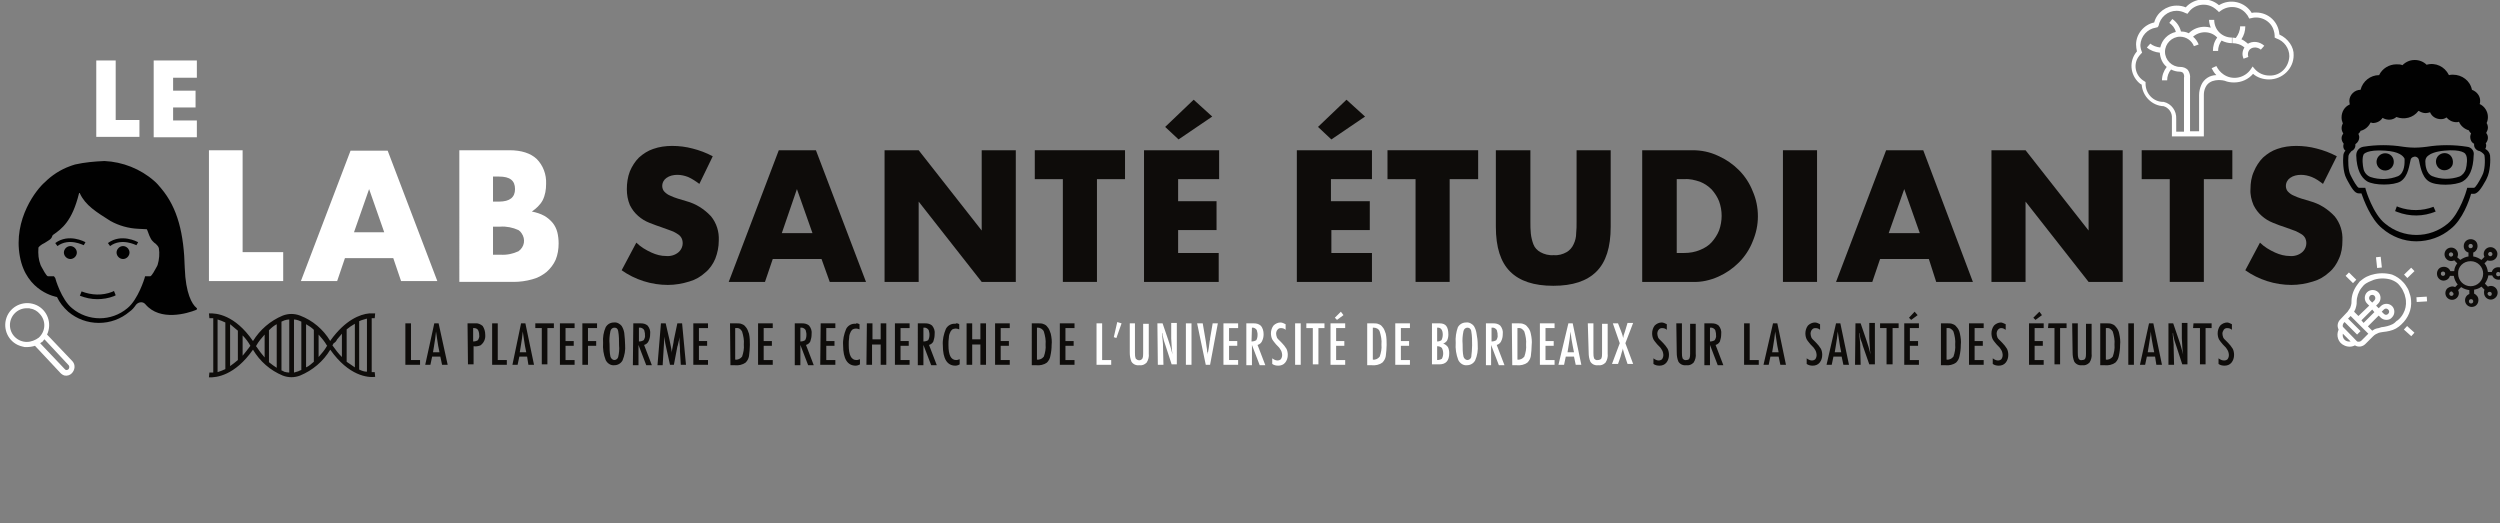 <?xml version="1.0" encoding="utf-8"?>
<!-- Generator: Adobe Illustrator 24.0.2, SVG Export Plug-In . SVG Version: 6.00 Build 0)  -->
<svg version="1.1" id="Calque_1" xmlns="http://www.w3.org/2000/svg" xmlns:xlink="http://www.w3.org/1999/xlink" x="0px" y="0px"
	 viewBox="0 0 579.1 121.2" style="enable-background:new 0 0 579.1 121.2;" xml:space="preserve">
<rect x="0" y="0" width="579.1" height="121.2" fill="#808080" stroke="none"/>
<style type="text/css">
	.st0{fill:#0E0C0A;}
	.st1{fill:#FFFFFF;}
	.st2{fill:#010101;}
</style>
<title>LAB-LOGO-HOR-BL</title>
<g id="Calque_2_1_">
	<g id="Calque_1-2">
		<path class="st0" d="M578.7,61.9c-0.7,0-1.3,0.4-1.5,1.1h-0.9c-0.1-0.7-0.3-1.4-0.8-2l0.7-0.7c0.2,0.1,0.4,0.1,0.7,0.1
			c0.9,0,1.6-0.7,1.6-1.6c0-0.4-0.2-0.8-0.5-1.1l0,0c-0.6-0.6-1.6-0.6-2.2,0c0,0,0,0,0,0c-0.5,0.5-0.6,1.2-0.3,1.8l-0.7,0.7
			c-0.6-0.4-1.2-0.7-1.9-0.8v-0.9c0.8-0.3,1.2-1.2,0.9-2.1c-0.2-0.6-0.8-1-1.5-1c-0.9,0-1.6,0.7-1.6,1.6c0,0.7,0.4,1.3,1.1,1.5v0.9
			c-0.7,0.1-1.3,0.4-1.9,0.8l-0.7-0.6c0.3-0.6,0.2-1.3-0.3-1.8c-0.6-0.6-1.6-0.6-2.2,0c0,0,0,0,0,0l0,0c-0.6,0.6-0.6,1.6,0,2.2
			c0.5,0.5,1.2,0.6,1.8,0.3l0.7,0.7c-0.4,0.5-0.7,1.2-0.7,1.8h-0.9c-0.3-0.8-1.2-1.2-2.1-0.9c-0.6,0.2-1,0.8-1,1.5
			c0,0.9,0.7,1.6,1.5,1.6c0.7,0,1.3-0.4,1.5-1.1h0.9c0.1,0.7,0.4,1.4,0.9,2l-0.6,0.6c-0.6-0.3-1.3-0.1-1.8,0.3
			c-0.6,0.6-0.6,1.6,0,2.2c0.6,0.6,1.6,0.6,2.2,0c0.5-0.5,0.6-1.2,0.3-1.8l0.7-0.7c0.6,0.4,1.2,0.6,1.9,0.7v0.9
			c-0.8,0.3-1.2,1.2-0.9,2c0.3,0.8,1.2,1.2,2,0.9c0.6-0.2,1-0.8,1-1.5c0-0.7-0.4-1.2-1-1.5v-0.9c0.6-0.1,1.2-0.3,1.7-0.7l0.7,0.7
			c-0.1,0.2-0.1,0.4-0.1,0.7c0,0.9,0.7,1.6,1.6,1.6c0.4,0,0.8-0.2,1.1-0.5l0,0c0.6-0.6,0.6-1.6,0-2.2c0,0,0,0,0,0
			c-0.5-0.5-1.2-0.6-1.8-0.3l-0.7-0.7c0.4-0.6,0.7-1.2,0.8-1.9h0.9c0.3,0.8,1.2,1.2,2,0.9c0.8-0.3,1.2-1.2,0.9-2
			C580,62.3,579.4,61.9,578.7,61.9L578.7,61.9z M576.5,58.5c0.2-0.2,0.5-0.2,0.7,0c0.2,0.2,0.2,0.5,0,0.7c-0.2,0.2-0.5,0.2-0.7,0
			c0,0,0,0,0,0C576.3,59,576.3,58.7,576.5,58.5L576.5,58.5z M572.3,56.5c0.3,0,0.5,0.2,0.5,0.5c0,0.3-0.2,0.5-0.5,0.5
			c-0.3,0-0.5-0.2-0.5-0.5c0,0,0,0,0,0C571.8,56.7,572,56.5,572.3,56.5L572.3,56.5z M572.3,60.5c1.6,0,2.9,1.3,2.9,2.9
			c0,1.6-1.3,2.9-2.9,2.9c-1.6,0-2.9-1.3-2.9-2.9v0C569.3,61.8,570.6,60.5,572.3,60.5C572.3,60.5,572.3,60.5,572.3,60.5L572.3,60.5z
			 M567.4,59.3c-0.2-0.2-0.2-0.5,0-0.7c0.2-0.2,0.5-0.2,0.7,0c0,0,0,0,0,0c0.2,0.2,0.2,0.5,0,0.7C567.9,59.5,567.6,59.5,567.4,59.3z
			 M565.9,63.9c-0.3,0-0.5-0.2-0.5-0.5s0.2-0.5,0.5-0.5s0.5,0.2,0.5,0.5S566.2,63.9,565.9,63.9z M568.2,68.4c-0.2,0.2-0.5,0.2-0.7,0
			l0,0c-0.2-0.2-0.2-0.5,0-0.7c0,0,0,0,0,0c0.1-0.1,0.2-0.2,0.3-0.2c0.1,0,0.3,0.1,0.3,0.2C568.4,67.9,568.4,68.2,568.2,68.4
			L568.2,68.4z M572.4,70.3c-0.3,0-0.5-0.2-0.5-0.5s0.2-0.5,0.5-0.5s0.5,0.2,0.5,0.5S572.7,70.3,572.4,70.3z M576.7,67.6
			c0.3,0,0.5,0.2,0.5,0.5c0,0.1-0.1,0.3-0.1,0.3l0,0c-0.2,0.2-0.5,0.2-0.7,0c-0.1-0.1-0.1-0.2-0.2-0.3
			C576.2,67.8,576.4,67.6,576.7,67.6L576.7,67.6z M578.7,64c-0.3,0-0.5-0.2-0.5-0.5c0-0.3,0.2-0.5,0.5-0.5c0.3,0,0.5,0.2,0.5,0.5
			c0,0,0,0,0,0C579.2,63.8,579,64,578.7,64L578.7,64z"/>
		<path class="st0" d="M58.6,81c1.6,2.7,4,4.8,6.9,6c1.3,0.5,2.7,0.5,4,0c2.9-1.2,5.4-3.3,7-6c4.3,6.1,8.7,6.5,10.4,6.3l-0.1-1.1
			h-0.7V73.7h0.1c0.1,0,0.1,0,0.2,0h0.4l0.1-1.1h-1h-0.4l0,0c-2.1,0.2-5.5,1.5-8.9,6.2l-0.1,0.2c-1.6-2.7-4.1-4.8-7-5.9
			c-1.3-0.5-2.7-0.5-4,0c-2.9,1.2-5.3,3.3-6.9,5.9c-4.2-6.1-8.5-6.5-10.2-6.4l0.1,1.1c0.3,0,0.6,0,0.9,0v12.6c-0.3,0-0.6,0-0.9,0
			l-0.1,1.1C50.1,87.5,54.4,87,58.6,81z M56.2,82.4v-4.7c0.7,0.7,1.3,1.5,1.8,2.4C57.4,80.9,56.8,81.7,56.2,82.4z M65.2,85.8V74.5
			c0.2-0.1,0.5-0.2,0.7-0.3c0.4-0.1,0.7-0.2,1.1-0.2v12.3c-0.4,0-0.8-0.1-1.2-0.2C65.7,86,65.5,85.9,65.2,85.8z M68.1,86.3V74
			c0.3,0,0.7,0.1,1,0.2c0.2,0.1,0.5,0.2,0.7,0.3v11.2c-0.3,0.1-0.5,0.2-0.7,0.3C68.8,86.1,68.5,86.2,68.1,86.3L68.1,86.3z
			 M78.1,78.6L78.1,78.6c0.4-0.5,0.8-0.9,1.1-1.3v5.4c-0.8-0.8-1.5-1.7-2.2-2.7l0.3-0.5C77.7,79.3,77.9,79,78.1,78.6L78.1,78.6z
			 M80.3,83.8v-7.5c0.6-0.5,1.2-0.9,1.9-1.3v10.1C81.6,84.7,81,84.3,80.3,83.8L80.3,83.8z M83.2,85.6V74.4c0.6-0.3,1.2-0.4,1.8-0.6
			v12.3C84.4,86.1,83.8,85.9,83.2,85.6L83.2,85.6z M75.7,80.2c-0.5,0.9-1.2,1.7-1.9,2.5v-5.2c0.7,0.8,1.4,1.6,1.9,2.5l0.1,0.1
			L75.7,80.2z M72.7,76.4v7.4c-0.6,0.5-1.1,1-1.8,1.3V75.1C71.6,75.5,72.2,75.9,72.7,76.4L72.7,76.4z M64.1,75.1v10.1
			c-0.6-0.4-1.2-0.8-1.8-1.3v-7.4C62.9,75.9,63.5,75.4,64.1,75.1z M59.4,80c0.5-0.9,1.2-1.7,1.9-2.5v5.3c-0.7-0.8-1.3-1.6-1.9-2.5
			l-0.1-0.1L59.4,80z M55.1,76.6v6.8c-0.6,0.5-1.2,1-1.8,1.4v-9.7C53.9,75.6,54.5,76.1,55.1,76.6L55.1,76.6z M50.4,74
			c0.6,0.2,1.2,0.4,1.8,0.7v10.8c-0.6,0.3-1.2,0.5-1.8,0.7V74z"/>
		<path class="st1" d="M16.8,83.7l-5.9-6.2c1.2-2.6,0.1-5.6-2.4-6.8c-2.6-1.2-5.6-0.1-6.8,2.4c-1.2,2.6-0.1,5.6,2.4,6.8
			c0.4,0.2,0.8,0.3,1.2,0.4c0.3,0.1,0.5,0.1,0.8,0.1c0.7,0,1.4-0.1,2-0.3l5.9,6.3c0.3,0.3,0.6,0.5,1,0.6c0.6,0.1,1.2-0.1,1.6-0.5
			C17.4,85.7,17.5,84.5,16.8,83.7C16.8,83.7,16.8,83.7,16.8,83.7z M6.2,79.2c-2.1,0-3.9-1.7-3.9-3.9c0-2.1,1.7-3.9,3.9-3.9
			c0.1,0,0.2,0,0.3,0c0.2,0,0.4,0,0.6,0.1c0.8,0.1,1.6,0.6,2.1,1.2c1.5,1.6,1.4,4-0.2,5.5C8.2,78.8,7.2,79.2,6.2,79.2z M15.9,85.5
			c-0.3,0.3-0.7,0.3-0.9,0c0,0,0,0,0,0l-5.7-6c0.2-0.1,0.4-0.3,0.6-0.4c0.1-0.2,0.3-0.4,0.4-0.5l5.6,6
			C16.1,84.8,16.1,85.2,15.9,85.5C15.9,85.5,15.9,85.5,15.9,85.5L15.9,85.5z"/>
		<path class="st1" d="M56.2,34.8v23.6h9.4v6.7H48.4V34.8H56.2z"/>
		<path class="st1" d="M91.1,59.8H79.9l-1.8,5.3h-8.4l11.5-30.2h8.6l11.5,30.2h-8.4L91.1,59.8z M89,53.8l-3.5-10L82,53.8L89,53.8z"
			/>
		<path class="st1" d="M106.3,34.8H118c2.8,0,4.9,0.7,6.3,2c1.5,1.5,2.3,3.6,2.2,5.8c0,1.3-0.2,2.6-0.8,3.8
			c-0.6,1.1-1.5,1.9-2.5,2.6c1,0.2,2,0.5,2.9,1c0.7,0.4,1.4,1,1.9,1.6c0.5,0.6,0.9,1.4,1.1,2.2c0.2,0.8,0.3,1.7,0.3,2.6
			c0,1.3-0.2,2.6-0.7,3.8c-0.5,1.1-1.2,2-2.1,2.8c-1,0.8-2.1,1.4-3.3,1.7c-1.4,0.4-2.9,0.6-4.3,0.6h-12.6V34.8z M114.2,46.7h1.4
			c2.5,0,3.7-1,3.7-2.9c0-2-1.2-2.9-3.7-2.9h-1.4V46.7z M114.2,59h1.7c1.5,0.1,2.9-0.2,4.2-0.8c1.4-1,1.7-2.8,0.7-4.2
			c-0.2-0.3-0.4-0.5-0.7-0.7c-1.3-0.6-2.8-0.9-4.2-0.8h-1.7V59z"/>
		<path class="st1" d="M26.8,14v13.8h5.5v3.9h-10V14H26.8z"/>
		<path class="st1" d="M45.6,18h-5.5v3h5.2v3.9h-5.2v3h5.5v3.9h-10V14h10V18z"/>
		<path class="st0" d="M162,42.6c-0.8-0.6-1.7-1.2-2.6-1.6c-0.8-0.3-1.6-0.5-2.5-0.5c-0.9,0-1.8,0.2-2.5,0.7c-0.6,0.4-1,1.1-1,1.9
			c0,0.5,0.2,1,0.5,1.3c0.4,0.4,0.8,0.7,1.3,0.9c0.6,0.3,1.2,0.5,1.8,0.7c0.7,0.2,1.3,0.4,2,0.6c2.2,0.6,4.1,1.8,5.7,3.5
			c1.3,1.6,1.9,3.6,1.8,5.6c0,1.5-0.3,2.9-0.8,4.2c-0.5,1.2-1.3,2.4-2.3,3.2c-1.1,1-2.3,1.7-3.7,2.1c-1.6,0.5-3.3,0.8-5,0.8
			c-3.8,0-7.6-1.2-10.7-3.4l3.4-6.4c1,1,2.2,1.7,3.5,2.3c1.1,0.5,2.2,0.8,3.4,0.8c1,0.1,2.1-0.2,2.9-0.9c0.9-0.8,1.2-2.1,0.7-3.2
			c-0.2-0.4-0.5-0.7-0.8-0.9c-0.5-0.3-0.9-0.6-1.5-0.8c-0.6-0.2-1.3-0.5-2.2-0.8s-2-0.7-3-1.1c-1-0.4-1.8-0.9-2.6-1.6
			c-0.8-0.7-1.4-1.5-1.9-2.5c-0.5-1.2-0.7-2.4-0.7-3.7c0-1.4,0.2-2.8,0.7-4.1c0.5-1.2,1.2-2.3,2.1-3.2c1-0.9,2.1-1.6,3.3-2
			c1.4-0.5,2.9-0.7,4.4-0.7c1.6,0,3.2,0.2,4.7,0.6c1.6,0.4,3.2,1,4.7,1.8L162,42.6z"/>
		<path class="st0" d="M190.3,60H179l-1.8,5.3h-8.4l11.6-30.5h8.6l11.6,30.5h-8.4L190.3,60z M188.2,54l-3.6-10.2L181.1,54H188.2z"/>
		<path class="st0" d="M204.9,65.3V34.8h7.9l14.6,18.6V34.8h7.9v30.5h-7.9l-14.6-18.6v18.6H204.9z"/>
		<path class="st0" d="M254.1,41.5v23.8h-7.9V41.5h-6.5v-6.7h20.9v6.7H254.1z"/>
		<path class="st0" d="M282.3,41.5h-9.4v5.1h8.9v6.7h-8.9v5.3h9.4v6.7H265V34.8h17.4V41.5z M280.8,27l-7.8,5.3l-3.1-2.9l6.6-6.3
			L280.8,27z"/>
		<path class="st0" d="M317.7,41.5h-9.4v5.1h9v6.7h-8.9v5.3h9.4v6.7h-17.4V34.8h17.4V41.5z M316.2,27l-7.8,5.3l-3.1-2.9l6.6-6.3
			L316.2,27z"/>
		<path class="st0" d="M335.8,41.5v23.8h-7.9V41.5h-6.5v-6.7h21v6.7H335.8z"/>
		<path class="st0" d="M354.5,34.8v16.6c0,0.9,0,1.8,0.1,2.7c0.1,0.9,0.3,1.7,0.6,2.5c0.3,0.8,0.9,1.4,1.6,1.8
			c0.9,0.5,2,0.8,3.1,0.7c1.1,0.1,2.1-0.2,3-0.7c0.7-0.4,1.3-1.1,1.6-1.8c0.4-0.8,0.6-1.7,0.6-2.5c0.1-0.9,0.1-1.8,0.1-2.7V34.8h7.9
			v17.7c0,4.8-1.1,8.2-3.3,10.4c-2.2,2.2-5.5,3.3-10,3.3c-4.5,0-7.8-1.1-10-3.3c-2.2-2.2-3.3-5.6-3.3-10.4V34.8H354.5z"/>
		<path class="st0" d="M380.4,34.8h11.7c2,0,4,0.4,5.9,1.3c1.8,0.8,3.4,1.9,4.8,3.3c1.4,1.4,2.5,3.1,3.2,4.9
			c0.8,1.8,1.2,3.8,1.2,5.8c0,2-0.4,3.9-1.2,5.8c-0.7,1.8-1.8,3.5-3.2,4.9c-1.4,1.4-3,2.5-4.8,3.3c-1.8,0.8-3.9,1.3-5.9,1.2h-11.7
			V34.8z M388.3,58.6h1.8c1.3,0,2.5-0.2,3.7-0.7c1-0.4,2-1,2.7-1.8c0.7-0.8,1.3-1.7,1.7-2.7c0.4-1.1,0.6-2.3,0.6-3.4
			c0-1.2-0.2-2.3-0.6-3.4c-0.4-1-1-1.9-1.7-2.7c-0.8-0.8-1.7-1.4-2.7-1.8c-1.2-0.4-2.4-0.7-3.6-0.6h-1.8V58.6z"/>
		<path class="st0" d="M420.9,34.8v30.5H413V34.8H420.9z"/>
		<path class="st0" d="M446.8,60h-11.3l-1.8,5.3h-8.4l11.6-30.5h8.6L457,65.3h-8.5L446.8,60z M444.7,54l-3.6-10.2L437.5,54H444.7z"
			/>
		<path class="st0" d="M461.3,65.3V34.8h7.9l14.6,18.6V34.8h7.9v30.5h-7.9l-14.6-18.6v18.6H461.3z"/>
		<path class="st0" d="M510.5,41.5v23.8h-7.9V41.5h-6.5v-6.7h21v6.7H510.5z"/>
		<path class="st0" d="M538.1,42.6c-0.8-0.6-1.6-1.2-2.6-1.6c-0.8-0.3-1.6-0.5-2.5-0.5c-0.9,0-1.8,0.2-2.5,0.7c-0.6,0.4-1,1.1-1,1.9
			c0,0.5,0.2,1,0.5,1.3c0.4,0.4,0.8,0.7,1.3,0.9c0.6,0.3,1.2,0.5,1.8,0.7c0.7,0.2,1.3,0.4,2,0.6c2.2,0.6,4.1,1.8,5.7,3.5
			c1.3,1.6,1.9,3.6,1.8,5.6c0,1.5-0.2,2.9-0.8,4.2c-0.5,1.2-1.3,2.4-2.3,3.2c-1.1,1-2.3,1.7-3.7,2.1c-1.6,0.5-3.3,0.8-5,0.8
			c-3.8,0-7.6-1.2-10.7-3.4l3.4-6.4c1,1,2.2,1.7,3.5,2.3c1.1,0.5,2.3,0.8,3.4,0.8c1,0.1,2.1-0.2,2.9-0.9c0.9-0.8,1.2-2.1,0.7-3.2
			c-0.2-0.4-0.5-0.7-0.8-0.9c-0.5-0.3-1-0.6-1.5-0.8c-0.6-0.2-1.3-0.5-2.2-0.8c-1-0.3-2-0.7-3-1.1c-1-0.4-1.8-0.9-2.6-1.6
			c-0.8-0.7-1.4-1.5-1.9-2.5c-0.5-1.2-0.8-2.5-0.7-3.7c0-1.4,0.2-2.8,0.8-4.1c0.5-1.2,1.2-2.3,2.1-3.2c1-0.9,2.1-1.6,3.3-2
			c1.4-0.5,2.9-0.7,4.4-0.7c1.6,0,3.2,0.2,4.7,0.6c1.6,0.4,3.2,1,4.7,1.8L538.1,42.6z"/>
		<path class="st0" d="M93.9,74.9h1.3v8.5h2.1v1.1h-3.4V74.9z"/>
		<path class="st0" d="M100.6,74.9h1l2.1,9.6h-1.3l-0.4-1.9h-1.9l-0.4,1.9h-1.2L100.6,74.9z M101.8,81.6l-0.3-1.5
			c-0.2-1-0.3-2.2-0.5-3.3c-0.1,0.6-0.1,1.2-0.2,1.7s-0.2,1.2-0.3,1.9l-0.2,1.2L101.8,81.6z"/>
		<path class="st0" d="M108.3,74.9h1.7c0.7-0.1,1.3,0.2,1.8,0.6c0.4,0.6,0.6,1.3,0.6,2c0.1,1-0.3,1.9-1.1,2.5
			c-0.5,0.2-1.1,0.3-1.6,0.2v4.2h-1.3L108.3,74.9z M109.6,79.1c0.4,0,0.8-0.1,1.1-0.3c0.2-0.3,0.4-0.8,0.3-1.2
			c0-0.4-0.1-0.9-0.3-1.2c-0.2-0.3-0.6-0.4-0.9-0.4h-0.2L109.6,79.1z"/>
		<path class="st0" d="M114,74.9h1.3v8.5h2.1v1.1h-3.4L114,74.9z"/>
		<path class="st0" d="M120.7,74.9h1l2,9.6h-1.3l-0.3-1.9h-1.8l-0.4,1.9h-1.2L120.7,74.9z M121.9,81.6l-0.3-1.5
			c-0.2-1-0.3-2.2-0.5-3.3c-0.1,0.6-0.1,1.2-0.2,1.7s-0.2,1.2-0.3,1.9l-0.2,1.2L121.9,81.6z"/>
		<path class="st0" d="M124.1,74.9h4.2V76h-1.5v8.4h-1.3V76h-1.5V74.9z"/>
		<path class="st0" d="M129.7,74.9h3.4V76H131v3h1.9v1.1H131v3.3h2.1v1.1h-3.4V74.9z"/>
		<path class="st0" d="M134.9,74.9h3.4V76h-2.1v3h1.9v1.1h-1.9v4.4h-1.3L134.9,74.9z"/>
		<path class="st0" d="M144.8,79.9c0.1,1.2-0.1,2.4-0.6,3.6c-0.4,0.7-1.1,1.1-1.9,1.1c-0.8,0.1-1.6-0.4-2-1.2
			c-0.5-1.3-0.7-2.6-0.6-4c-0.1-1.2,0.1-2.5,0.6-3.6c0.4-0.7,1.1-1.1,1.9-1.1c0.7-0.1,1.4,0.3,1.8,0.8c0.3,0.5,0.5,1,0.6,1.6
			C144.7,78.1,144.8,79,144.8,79.9z M143.4,80c0-1.1,0-2.2-0.2-3.3c-0.1-0.6-0.4-0.8-0.9-0.8c-0.4,0-0.8,0.3-0.9,0.8
			c-0.2,1-0.3,2-0.2,3c0,1,0,2,0.2,2.9c0.1,0.4,0.5,0.8,0.9,0.8c0.4,0,0.8-0.3,0.9-0.7C143.4,81.8,143.5,80.9,143.4,80z"/>
		<path class="st0" d="M146.7,74.9h1.7c0.6,0,1.1,0.1,1.6,0.5c0.5,0.6,0.7,1.3,0.6,2c0,0.6-0.1,1.1-0.4,1.7c-0.2,0.4-0.6,0.7-1,0.8
			l1.8,4.7h-1.3l-1.8-4.7v4.7h-1.3L146.7,74.9z M148,79.1c0.4,0,0.8-0.1,1.1-0.3c0.2-0.3,0.4-0.8,0.3-1.2c0-0.3,0-0.5-0.1-0.8
			c0-0.2-0.1-0.4-0.2-0.5c-0.1-0.1-0.2-0.2-0.4-0.3c-0.2-0.1-0.3-0.1-0.5-0.1H148V79.1z"/>
		<path class="st0" d="M153.1,74.9h1.1l0.9,3.9c0.1,0.5,0.2,1,0.3,1.5s0.2,1,0.2,1.5c0-0.1,0-0.1,0-0.2c0,0,0-0.1,0-0.1l0.2-1.1
			l0.2-1l0.1-0.7l0.8-3.8h1.1l0.9,9.6h-1.2l-0.2-3.2v-0.4c0-0.1,0-0.2,0-0.3l-0.1-1.3v-1.2v-0.2v0.2c0,0.2-0.1,0.4-0.1,0.6
			c0,0.2-0.1,0.3-0.1,0.4L157,80l-0.1,0.3l-0.8,4.2h-0.9l-0.8-3.6c-0.1-0.5-0.2-1-0.3-1.4s-0.1-1-0.2-1.5l-0.4,6.6h-1.2L153.1,74.9z
			"/>
		<path class="st0" d="M160.6,74.9h3.4V76h-2.1v3h1.9v1.1h-1.9v3.3h2.1v1.1h-3.4V74.9z"/>
		<path class="st0" d="M169.1,74.9h1.6c0.4,0,0.8,0,1.2,0.2c0.3,0.1,0.6,0.3,0.8,0.6c0.4,0.4,0.6,1,0.8,1.6c0.2,0.9,0.2,1.8,0.2,2.6
			c0,0.9-0.1,1.7-0.2,2.6c-0.1,0.6-0.4,1.1-0.8,1.5c-0.7,0.5-1.6,0.7-2.5,0.6h-1L169.1,74.9z M170.3,83.3c0.6,0.1,1.2-0.2,1.6-0.7
			c0.3-0.9,0.5-1.8,0.4-2.8c0.1-1-0.1-2-0.4-3c-0.3-0.6-0.8-0.9-1.4-0.8h-0.2V83.3z"/>
		<path class="st0" d="M175.6,74.9h3.4V76h-2.1v3h1.9v1.1h-1.9v3.3h2.1v1.1h-3.4V74.9z"/>
		<path class="st0" d="M184.1,74.9h1.7c0.6,0,1.1,0.1,1.6,0.5c0.5,0.6,0.7,1.3,0.6,2c0,0.6-0.1,1.1-0.3,1.7c-0.2,0.4-0.6,0.7-1,0.8
			l1.8,4.7h-1.3l-1.8-4.7v4.7h-1.3L184.1,74.9z M185.4,79.1c0.4,0,0.8-0.1,1.1-0.3c0.2-0.3,0.3-0.8,0.3-1.2c0-0.3,0-0.5-0.1-0.8
			c0-0.2-0.1-0.4-0.2-0.5c-0.1-0.1-0.2-0.2-0.4-0.3c-0.2-0.1-0.3-0.1-0.5-0.1h-0.2L185.4,79.1z"/>
		<path class="st0" d="M190.1,74.9h3.4V76h-2.1v3h1.9v1.1h-1.9v3.3h2.1v1.1H190L190.1,74.9z"/>
		<path class="st0" d="M199.1,75.1v1.2c-0.3-0.1-0.5-0.2-0.8-0.2c-0.3,0-0.6,0.1-0.8,0.2c-0.2,0.2-0.4,0.4-0.5,0.7
			c-0.2,0.4-0.3,0.8-0.3,1.2c-0.1,0.6-0.1,1.1-0.1,1.7c0,2.4,0.6,3.5,1.8,3.5c0.3,0,0.5-0.1,0.8-0.2v1.2c-0.3,0.2-0.7,0.3-1,0.3
			c-1.9,0-2.9-1.6-2.9-4.7c-0.1-1.3,0.2-2.6,0.7-3.8c0.4-0.8,1.3-1.3,2.2-1.2C198.4,74.8,198.7,74.9,199.1,75.1z"/>
		<path class="st0" d="M200.8,74.9h1.3v3.7h1.9v-3.7h1.3v9.6h-1.3v-4.7H202v4.7h-1.3L200.8,74.9z"/>
		<path class="st0" d="M207.3,74.9h3.4V76h-2.1v3h1.9v1.1h-1.9v3.3h2.1v1.1h-3.4V74.9z"/>
		<path class="st0" d="M212.6,74.9h1.7c0.6,0,1.1,0.1,1.6,0.5c0.5,0.6,0.7,1.3,0.6,2c0,0.6-0.1,1.1-0.3,1.7c-0.2,0.4-0.6,0.7-1,0.8
			l1.8,4.7h-1.3l-1.8-4.7v4.7h-1.3L212.6,74.9z M213.9,79.1c0.4,0,0.8-0.1,1.1-0.3c0.2-0.3,0.3-0.8,0.3-1.2c0-0.3,0-0.5-0.1-0.8
			c0-0.2-0.1-0.4-0.2-0.5c-0.1-0.1-0.2-0.2-0.4-0.3c-0.2-0.1-0.3-0.1-0.5-0.1h-0.2L213.9,79.1z"/>
		<path class="st0" d="M222.2,75.1v1.2c-0.3-0.1-0.5-0.2-0.8-0.2c-0.3,0-0.6,0.1-0.8,0.2c-0.2,0.2-0.4,0.4-0.5,0.7
			c-0.2,0.4-0.3,0.8-0.3,1.2c-0.1,0.6-0.1,1.1-0.1,1.7c0,2.4,0.6,3.5,1.8,3.5c0.3,0,0.5-0.1,0.8-0.2v1.2c-0.3,0.2-0.7,0.3-1,0.3
			c-1.9,0-2.9-1.6-2.9-4.7c-0.1-1.3,0.2-2.6,0.7-3.8c0.4-0.8,1.3-1.3,2.2-1.2C221.5,74.8,221.9,74.9,222.2,75.1z"/>
		<path class="st0" d="M223.9,74.9h1.3v3.7h1.9v-3.7h1.3v9.6h-1.3v-4.7h-1.9v4.7h-1.3L223.9,74.9z"/>
		<path class="st0" d="M230.5,74.9h3.4V76h-2.1v3h1.9v1.1h-1.9v3.3h2.1v1.1h-3.4V74.9z"/>
		<path class="st0" d="M239,74.9h1.6c0.4,0,0.8,0,1.2,0.2c0.3,0.1,0.6,0.3,0.8,0.6c0.4,0.4,0.6,1,0.8,1.6c0.2,0.9,0.3,1.8,0.2,2.6
			c0,0.9-0.1,1.7-0.3,2.6c-0.1,0.6-0.4,1.1-0.8,1.5c-0.7,0.5-1.6,0.7-2.5,0.6h-1L239,74.9z M240.2,83.3c0.6,0.1,1.2-0.2,1.6-0.7
			c0.3-0.9,0.5-1.8,0.4-2.8c0.1-1-0.1-2-0.4-3c-0.2-0.5-0.8-0.9-1.4-0.9h-0.2V83.3z"/>
		<path class="st0" d="M245.5,74.9h3.4V76h-2.1v3h1.9v1.1h-1.9v3.3h2.1v1.1h-3.4V74.9z"/>
		<path class="st1" d="M254,74.9h1.3v8.5h2.1v1.1H254V74.9z"/>
		<path class="st1" d="M258.8,74.6l1,0.3l-1.2,3.4l-0.6-0.2L258.8,74.6z"/>
		<path class="st1" d="M261.6,74.9h1.3v6.8c0,0.5,0,0.9,0.2,1.4c0.4,0.4,1,0.5,1.4,0.1c0,0,0.1-0.1,0.1-0.1c0.2-0.4,0.2-0.8,0.2-1.2
			v-6.9h1.3v6.9c0.1,0.7-0.1,1.5-0.5,2.1c-0.5,0.5-1.1,0.7-1.7,0.6c-0.7,0.1-1.4-0.2-1.8-0.8c-0.3-0.7-0.4-1.4-0.4-2.1V74.9z"/>
		<path class="st1" d="M268.1,74.9h1.2l1.3,3.8c0.4,1.1,0.7,2.2,1,3.4c-0.1-0.7-0.2-1.4-0.2-2s-0.1-1.2-0.1-1.7v-3.6h1.3v9.6h-1.2
			l-1.4-4.3c-0.1-0.4-0.3-0.8-0.4-1.2s-0.2-0.9-0.3-1.3c0-0.1,0-0.1,0-0.2s0-0.2-0.1-0.3c0,0.1,0,0.2,0,0.3c0,0.1,0,0.1,0,0.2l0.1,1
			l0.1,1.2c0,0.1,0,0.2,0,0.2v0.3l0.1,4.2h-1.3L268.1,74.9z"/>
		<path class="st1" d="M274.7,74.9h1.3v9.6h-1.3V74.9z"/>
		<path class="st1" d="M277.3,74.9h1.3l0.6,3.5l0.1,0.6l0.2,1.4c0,0.2,0.1,0.4,0.1,0.7s0,0.4,0.1,0.5l0.1,0.5v-0.2
			c0-0.1,0-0.1,0-0.2l0.2-1.1l0.2-1.5c0-0.1,0-0.2,0.1-0.4c0-0.1,0-0.2,0-0.3l0.6-3.5h1.2l-1.8,9.6h-1L277.3,74.9z"/>
		<path class="st1" d="M283.4,74.9h3.4V76h-2.1v3h1.9v1.1h-1.9v3.3h2.1v1.1h-3.4V74.9z"/>
		<path class="st1" d="M288.7,74.9h1.7c0.6,0,1.1,0.1,1.6,0.5c0.5,0.5,0.7,1.3,0.7,2c0,0.6-0.1,1.1-0.4,1.7c-0.2,0.4-0.6,0.7-1,0.8
			l1.8,4.7h-1.3l-1.8-4.7v4.7h-1.3L288.7,74.9z M289.9,79.1c0.4,0,0.8-0.1,1.1-0.3c0.2-0.3,0.3-0.8,0.3-1.2c0-0.3,0-0.5-0.1-0.8
			c0-0.2-0.1-0.4-0.2-0.5c-0.1-0.1-0.2-0.2-0.4-0.3c-0.2-0.1-0.3-0.1-0.5-0.1H290L289.9,79.1z"/>
		<path class="st1" d="M297.8,75.1v1.3c-0.3-0.3-0.7-0.4-1.1-0.4c-0.3,0-0.6,0.1-0.8,0.4c-0.2,0.2-0.3,0.6-0.3,0.9
			c0,0.3,0.1,0.6,0.2,0.9c0.1,0.2,0.2,0.3,0.4,0.5c0.2,0.2,0.4,0.4,0.7,0.7c0.4,0.4,0.8,0.9,1.1,1.4c0.2,0.4,0.3,0.9,0.3,1.4
			c0,0.7-0.2,1.3-0.6,1.8c-0.4,0.5-1,0.7-1.6,0.7c-0.5,0-1-0.1-1.4-0.4v-1.3c0.4,0.3,0.8,0.5,1.2,0.5c0.3,0,0.6-0.1,0.8-0.3
			c0.2-0.3,0.3-0.6,0.3-1c0-0.3-0.1-0.6-0.2-0.9c-0.1-0.2-0.2-0.3-0.3-0.5c-0.1-0.2-0.3-0.4-0.5-0.6c-0.3-0.3-0.6-0.6-0.8-0.9
			c-0.2-0.2-0.3-0.4-0.5-0.7c-0.2-0.4-0.3-0.9-0.3-1.4c0-0.6,0.2-1.3,0.6-1.8c0.4-0.4,1-0.7,1.6-0.7C297,74.7,297.4,74.9,297.8,75.1
			z"/>
		<path class="st1" d="M300,74.9h1.3v9.6H300V74.9z"/>
		<path class="st1" d="M302.6,74.9h4.2V76h-1.4v8.4h-1.3V76h-1.5L302.6,74.9z"/>
		<path class="st1" d="M308.2,74.9h3.4V76h-2.1v3h1.9v1.1h-1.9v3.3h2.1v1.1h-3.4V74.9z M310.6,72.2l0.6,0.8l-1.5,1.1l-0.5-0.5
			L310.6,72.2z"/>
		<path class="st1" d="M316.7,74.9h1.5c0.4,0,0.8,0,1.2,0.2c0.3,0.1,0.6,0.3,0.8,0.6c0.4,0.4,0.6,1,0.8,1.6c0.2,0.9,0.2,1.8,0.2,2.6
			c0,0.9-0.1,1.7-0.2,2.6c-0.1,0.6-0.4,1.1-0.8,1.5c-0.7,0.5-1.6,0.7-2.5,0.6h-1V74.9z M318,83.3c0.6,0.1,1.2-0.2,1.6-0.7
			c0.3-0.9,0.5-1.8,0.4-2.8c0.1-1-0.1-2-0.4-3c-0.2-0.6-0.8-0.9-1.4-0.9H318V83.3z"/>
		<path class="st1" d="M323.2,74.9h3.4V76h-2.1v3h1.9v1.1h-1.9v3.3h2.1v1.1h-3.4V74.9z"/>
		<path class="st1" d="M331.7,74.9h1.8c1.4,0,2,0.8,2,2.6c0,0.5-0.1,1-0.3,1.4c-0.2,0.3-0.6,0.6-0.9,0.7c0.4,0.1,0.8,0.4,1.1,0.8
			c0.2,0.4,0.3,0.9,0.3,1.4c0,1.8-0.8,2.6-2.3,2.6h-1.7V74.9z M332.9,79.1c0.4,0,0.7-0.1,1-0.3c0.2-0.4,0.3-0.8,0.3-1.3
			c0-1-0.4-1.6-1.1-1.6h-0.2L332.9,79.1z M332.9,83.4c0.4,0,0.8-0.1,1.1-0.3c0.2-0.4,0.3-0.8,0.3-1.2c0-0.5-0.1-0.9-0.3-1.3
			c-0.3-0.3-0.7-0.4-1.1-0.4V83.4z"/>
		<path class="st1" d="M342.3,79.9c0.1,1.2-0.1,2.5-0.6,3.6c-0.4,0.7-1.1,1.1-1.9,1.1c-0.8,0.1-1.6-0.4-2-1.2
			c-0.5-1.3-0.7-2.6-0.6-4c-0.1-1.2,0.1-2.5,0.5-3.6c0.4-0.7,1.1-1.1,1.9-1.1c0.7-0.1,1.4,0.3,1.8,0.8c0.3,0.5,0.5,1,0.6,1.6
			C342.2,78.1,342.3,79,342.3,79.9z M341,80c0-1.1,0-2.2-0.2-3.3c-0.1-0.6-0.5-0.8-0.9-0.8c-0.4,0-0.8,0.3-0.9,0.8
			c-0.2,1-0.3,2-0.2,3c0,1,0,2,0.2,2.9c0.1,0.4,0.5,0.8,0.9,0.8c0.4,0,0.8-0.3,0.9-0.7C340.9,81.8,341,80.9,341,80z"/>
		<path class="st1" d="M344.2,74.9h1.7c0.6,0,1.1,0.1,1.6,0.5c0.5,0.6,0.7,1.3,0.6,2c0,0.6-0.1,1.1-0.4,1.7c-0.2,0.4-0.6,0.7-1,0.8
			l1.8,4.7h-1.3l-1.8-4.7v4.7h-1.2V74.9z M345.5,79.1c0.4,0,0.8-0.1,1.1-0.3c0.2-0.3,0.4-0.8,0.3-1.2c0-0.3,0-0.5-0.1-0.8
			c0-0.2-0.1-0.4-0.2-0.5c-0.1-0.1-0.2-0.2-0.4-0.3c-0.2-0.1-0.3-0.1-0.5-0.1h-0.2V79.1z"/>
		<path class="st1" d="M350.2,74.9h1.6c0.4,0,0.8,0,1.2,0.2c0.3,0.1,0.6,0.3,0.8,0.6c0.4,0.4,0.7,1,0.8,1.6c0.2,0.9,0.3,1.8,0.2,2.6
			c0,0.9-0.1,1.7-0.2,2.6c-0.1,0.6-0.4,1.1-0.8,1.5c-0.7,0.5-1.6,0.7-2.5,0.6h-1L350.2,74.9z M351.5,83.3c0.6,0.1,1.2-0.2,1.6-0.7
			c0.3-0.9,0.5-1.8,0.4-2.8c0.1-1-0.1-2-0.4-3c-0.3-0.5-0.8-0.9-1.4-0.8h-0.2V83.3z"/>
		<path class="st1" d="M356.7,74.9h3.4V76H358v3h1.9v1.1H358v3.3h2.1v1.1h-3.4V74.9z"/>
		<path class="st1" d="M363.3,74.9h1l2,9.6h-1.3l-0.4-1.9h-1.9l-0.4,1.9h-1.3L363.3,74.9z M364.6,81.6l-0.3-1.5
			c-0.2-1-0.4-2.2-0.5-3.3c-0.1,0.6-0.1,1.2-0.2,1.7s-0.2,1.2-0.3,1.9l-0.2,1.2L364.6,81.6z"/>
		<path class="st1" d="M367.8,74.9h1.3v6.8c0,0.5,0,0.9,0.2,1.4c0.2,0.2,0.5,0.4,0.8,0.3c0.3,0,0.6-0.1,0.8-0.3
			c0.2-0.4,0.2-0.8,0.2-1.2v-6.9h1.3v6.9c0.1,0.7-0.1,1.5-0.5,2.1c-0.5,0.5-1.1,0.7-1.7,0.6c-0.7,0.1-1.4-0.2-1.8-0.8
			c-0.3-0.7-0.4-1.4-0.4-2.1L367.8,74.9z"/>
		<path class="st1" d="M373.6,74.9h1.2l0.7,1.8c0.2,0.5,0.4,1.1,0.5,1.6l0.1-0.6l0.2-0.6l0.1-0.3l0.6-2h1.3l-1.8,4.7l1.8,4.8H377
			l-0.6-1.8c-0.1-0.4-0.2-0.7-0.3-1c-0.1-0.3-0.1-0.5-0.2-0.8c0,0.3-0.1,0.5-0.2,0.8l-0.2,0.7l-0.1,0.4l-0.6,1.7h-1.4l1.8-4.8
			L373.6,74.9z"/>
		<path class="st0" d="M386.1,75.1v1.3c-0.3-0.3-0.7-0.4-1.1-0.4c-0.3,0-0.6,0.1-0.8,0.4c-0.2,0.2-0.3,0.6-0.3,0.9
			c0,0.3,0.1,0.6,0.2,0.9c0.1,0.2,0.2,0.3,0.4,0.5c0.2,0.2,0.4,0.4,0.7,0.7c0.4,0.4,0.8,0.9,1.1,1.4c0.2,0.4,0.3,0.9,0.3,1.4
			c0,0.7-0.2,1.3-0.6,1.8c-0.4,0.5-1,0.7-1.6,0.7c-0.5,0-1-0.1-1.4-0.4v-1.3c0.4,0.3,0.8,0.5,1.2,0.5c0.3,0,0.6-0.1,0.8-0.3
			c0.2-0.3,0.3-0.6,0.3-1c0-0.3-0.1-0.6-0.2-0.9c-0.1-0.2-0.2-0.3-0.3-0.5c-0.1-0.2-0.3-0.4-0.5-0.6c-0.3-0.3-0.6-0.6-0.8-0.9
			c-0.2-0.2-0.3-0.4-0.5-0.7c-0.2-0.4-0.3-0.9-0.3-1.4c0-0.6,0.2-1.3,0.6-1.8c0.4-0.4,1-0.7,1.6-0.7
			C385.3,74.7,385.7,74.9,386.1,75.1z"/>
		<path class="st0" d="M388.3,74.9h1.3v6.8c0,0.5,0,0.9,0.2,1.4c0.2,0.2,0.5,0.4,0.8,0.3c0.3,0,0.6-0.1,0.7-0.3
			c0.2-0.4,0.2-0.8,0.2-1.2v-6.9h1.3v6.9c0.1,0.7-0.1,1.5-0.5,2.1c-0.5,0.5-1.1,0.7-1.7,0.6c-0.7,0.1-1.4-0.2-1.8-0.8
			c-0.3-0.7-0.4-1.4-0.4-2.1L388.3,74.9z"/>
		<path class="st0" d="M394.8,74.9h1.7c0.6,0,1.1,0.1,1.6,0.5c0.5,0.6,0.7,1.3,0.6,2c0,0.6-0.1,1.1-0.3,1.7c-0.2,0.4-0.6,0.7-1,0.8
			l1.8,4.7h-1.3l-1.8-4.7v4.7h-1.3L394.8,74.9z M396.1,79.1c0.4,0,0.8-0.1,1.1-0.3c0.2-0.3,0.4-0.8,0.3-1.2c0-0.3,0-0.5-0.1-0.8
			c0-0.2-0.1-0.4-0.2-0.5c-0.1-0.1-0.2-0.2-0.4-0.3c-0.2-0.1-0.3-0.1-0.5-0.1h-0.2L396.1,79.1z"/>
		<path class="st0" d="M404,74.9h1.3v8.5h2.1v1.1H404V74.9z"/>
		<path class="st0" d="M410.7,74.9h1l2,9.6h-1.3l-0.4-1.9h-1.9l-0.4,1.9h-1.2L410.7,74.9z M412,81.6l-0.3-1.5
			c-0.2-1-0.3-2.2-0.5-3.3c-0.1,0.6-0.1,1.2-0.2,1.7s-0.2,1.2-0.3,1.9l-0.2,1.2L412,81.6z"/>
		<path class="st0" d="M421.6,75.1v1.3c-0.3-0.3-0.7-0.4-1.1-0.4c-0.3,0-0.6,0.1-0.8,0.4c-0.2,0.2-0.3,0.6-0.3,0.9
			c0,0.3,0.1,0.6,0.2,0.9c0.1,0.2,0.2,0.3,0.4,0.5c0.2,0.2,0.4,0.4,0.7,0.7c0.4,0.4,0.8,0.9,1.1,1.4c0.2,0.4,0.3,0.9,0.3,1.4
			c0,0.7-0.2,1.3-0.6,1.8c-0.4,0.5-1,0.7-1.6,0.7c-0.5,0-1-0.1-1.4-0.4v-1.3c0.4,0.3,0.8,0.5,1.2,0.5c0.3,0,0.6-0.1,0.8-0.3
			c0.2-0.3,0.3-0.6,0.3-1c0-0.3-0.1-0.6-0.2-0.9c-0.1-0.2-0.2-0.3-0.3-0.5c-0.1-0.2-0.3-0.4-0.5-0.6c-0.3-0.3-0.6-0.6-0.8-0.9
			c-0.2-0.2-0.3-0.4-0.5-0.7c-0.2-0.4-0.3-0.9-0.3-1.4c0-0.6,0.2-1.3,0.6-1.8c0.4-0.4,1-0.7,1.6-0.7
			C420.8,74.7,421.2,74.9,421.6,75.1z"/>
		<path class="st0" d="M425.3,74.9h1l2,9.6H427l-0.4-1.9h-1.9l-0.4,1.9h-1.2L425.3,74.9z M426.5,81.6l-0.3-1.5
			c-0.2-1-0.3-2.2-0.5-3.3c-0.1,0.6-0.1,1.2-0.2,1.7s-0.2,1.2-0.3,1.9l-0.2,1.2L426.5,81.6z"/>
		<path class="st0" d="M429.8,74.9h1.2l1.3,3.8c0.4,1.1,0.7,2.2,1,3.4c-0.1-0.7-0.2-1.4-0.2-2s-0.1-1.2-0.1-1.7v-3.6h1.3v9.6H433
			l-1.5-4.3c-0.1-0.4-0.2-0.8-0.4-1.2s-0.2-0.9-0.3-1.3c0-0.1,0-0.1,0-0.2s0-0.2-0.1-0.3c0,0.1,0,0.2,0,0.3c0,0.1,0,0.1,0,0.2l0.1,1
			l0.1,1.2c0,0.1,0,0.2,0,0.2v0.3l0.1,4.2h-1.3L429.8,74.9z"/>
		<path class="st0" d="M435.6,74.9h4.2V76h-1.4v8.4H437V76h-1.5V74.9z"/>
		<path class="st0" d="M441.1,74.9h3.4V76h-2.1v3h1.9v1.1h-1.9v3.3h2.1v1.1h-3.4V74.9z M443.5,72.2l0.7,0.8l-1.5,1.1l-0.5-0.5
			L443.5,72.2z"/>
		<path class="st0" d="M449.6,74.9h1.6c0.4,0,0.8,0,1.2,0.2c0.3,0.1,0.6,0.3,0.8,0.6c0.4,0.4,0.7,1,0.8,1.6c0.2,0.9,0.3,1.8,0.2,2.6
			c0,0.9-0.1,1.7-0.3,2.6c-0.1,0.6-0.4,1.1-0.8,1.5c-0.7,0.5-1.6,0.7-2.5,0.6h-1L449.6,74.9z M450.9,83.3c0.6,0.1,1.2-0.2,1.6-0.7
			c0.3-0.9,0.5-1.8,0.4-2.8c0.1-1-0.1-2-0.4-3c-0.3-0.5-0.8-0.9-1.4-0.8h-0.2V83.3z"/>
		<path class="st0" d="M456.1,74.9h3.4V76h-2.1v3h1.9v1.1h-1.9v3.3h2.1v1.1h-3.4L456.1,74.9z"/>
		<path class="st0" d="M464.6,75.1v1.3c-0.3-0.2-0.6-0.4-1-0.4c-0.3,0-0.6,0.1-0.8,0.4c-0.2,0.2-0.3,0.6-0.3,0.9
			c0,0.3,0.1,0.6,0.2,0.9c0.1,0.2,0.2,0.3,0.4,0.5c0.2,0.2,0.4,0.4,0.7,0.7c0.4,0.4,0.8,0.9,1.1,1.4c0.2,0.4,0.3,0.9,0.3,1.4
			c0,0.7-0.2,1.3-0.6,1.8c-0.4,0.5-1,0.7-1.6,0.7c-0.5,0-1-0.1-1.4-0.4v-1.3c0.4,0.3,0.8,0.5,1.2,0.5c0.3,0,0.6-0.1,0.8-0.3
			c0.2-0.3,0.3-0.6,0.3-1c0-0.3-0.1-0.6-0.2-0.9c-0.1-0.2-0.2-0.3-0.3-0.5c-0.1-0.2-0.3-0.4-0.5-0.6s-0.6-0.6-0.8-0.9
			c-0.2-0.2-0.3-0.4-0.5-0.7c-0.2-0.4-0.3-0.9-0.3-1.4c0-0.6,0.2-1.3,0.6-1.8c0.4-0.4,1-0.7,1.6-0.7
			C463.7,74.7,464.2,74.9,464.6,75.1z"/>
		<path class="st0" d="M470,74.9h3.4V76h-2.1v3h1.9v1.1h-1.9v3.3h2.1v1.1H470L470,74.9z M472.4,72.2L473,73l-1.5,1.1l-0.5-0.5
			L472.4,72.2z"/>
		<path class="st0" d="M474.5,74.9h4.2V76h-1.5v8.4h-1.3V76h-1.5L474.5,74.9z"/>
		<path class="st0" d="M480,74.9h1.3v6.8c0,0.5,0,0.9,0.2,1.4c0.2,0.3,0.5,0.4,0.8,0.3c0.3,0,0.6-0.1,0.7-0.3
			c0.2-0.4,0.2-0.8,0.2-1.2v-6.9h1.3v6.9c0.1,0.7-0.1,1.5-0.5,2.1c-0.5,0.5-1.1,0.7-1.7,0.6c-0.7,0.1-1.4-0.2-1.8-0.8
			c-0.3-0.7-0.4-1.4-0.4-2.1L480,74.9z"/>
		<path class="st0" d="M486.5,74.9h1.6c0.4,0,0.8,0,1.2,0.2c0.3,0.1,0.6,0.3,0.8,0.6c0.4,0.4,0.7,1,0.8,1.6c0.2,0.9,0.3,1.8,0.2,2.6
			c0,0.9-0.1,1.7-0.3,2.6c-0.1,0.6-0.4,1.1-0.8,1.5c-0.7,0.5-1.6,0.7-2.5,0.6h-1L486.5,74.9z M487.8,83.3c0.6,0.1,1.2-0.2,1.6-0.7
			c0.3-0.9,0.5-1.8,0.4-2.8c0.1-1-0.1-2-0.4-3c-0.3-0.5-0.8-0.9-1.4-0.8h-0.2V83.3z"/>
		<path class="st0" d="M493,74.9h1.3v9.6H493V74.9z"/>
		<path class="st0" d="M497.8,74.9h1l2,9.6h-1.3l-0.3-1.9h-1.9l-0.4,1.9h-1.2L497.8,74.9z M499,81.6l-0.3-1.5
			c-0.2-1-0.4-2.2-0.5-3.3c0,0.6-0.1,1.2-0.2,1.7s-0.2,1.2-0.3,1.9l-0.2,1.2L499,81.6z"/>
		<path class="st0" d="M502.2,74.9h1.2l1.3,3.8c0.4,1.1,0.7,2.3,1,3.4c-0.1-0.7-0.2-1.4-0.2-2s-0.1-1.2-0.1-1.7v-3.6h1.3v9.6h-1.2
			l-1.4-4.3c-0.1-0.4-0.3-0.8-0.4-1.2s-0.2-0.9-0.3-1.3c0-0.1,0-0.1,0-0.2s0-0.2-0.1-0.3c0,0.1,0,0.2,0,0.3s0,0.1,0,0.2l0.1,1
			l0.1,1.2c0,0.1,0,0.2,0,0.2c0,0.1,0,0.2,0,0.3l0.1,4.2h-1.3V74.9z"/>
		<path class="st0" d="M508.1,74.9h4.2V76h-1.4v8.4h-1.3V76H508L508.1,74.9z"/>
		<path class="st0" d="M517,75.1v1.3c-0.3-0.3-0.7-0.4-1.1-0.4c-0.3,0-0.6,0.1-0.8,0.4c-0.2,0.3-0.3,0.6-0.3,0.9
			c0,0.3,0.1,0.6,0.2,0.9c0.1,0.2,0.2,0.3,0.4,0.5c0.2,0.2,0.4,0.4,0.7,0.7c0.4,0.4,0.8,0.9,1.1,1.4c0.2,0.4,0.3,0.9,0.3,1.4
			c0,0.7-0.2,1.3-0.6,1.8c-0.4,0.5-1,0.7-1.6,0.7c-0.5,0-1-0.1-1.4-0.4v-1.3c0.4,0.3,0.8,0.5,1.3,0.5c0.3,0,0.6-0.1,0.8-0.3
			c0.2-0.3,0.3-0.6,0.3-1c0-0.3-0.1-0.6-0.2-0.9c-0.1-0.2-0.2-0.3-0.3-0.5c-0.1-0.2-0.3-0.4-0.5-0.6s-0.6-0.6-0.8-0.9
			c-0.2-0.2-0.3-0.4-0.5-0.7c-0.2-0.4-0.3-0.9-0.3-1.4c0-0.6,0.2-1.3,0.6-1.8c0.4-0.4,1-0.7,1.6-0.7C516.2,74.7,516.6,74.9,517,75.1
			z"/>
		<path class="st2" d="M280.4,121.1L280.4,121.1c0,0,0,0.1,0,0.1V121.1z"/>
		<path class="st1" d="M558.5,69.6c0-0.2-0.1-0.8-0.1-0.8s-0.1-0.5-0.3-1c-0.1-0.3-0.2-0.7-0.4-1c-0.3-0.5-0.6-1-1-1.4
			c-0.7-0.8-1.6-1.4-2.6-1.8c-1.5-0.4-3.1-0.4-4.5,0c-0.5,0.1-0.9,0.3-1.4,0.5c-0.6,0.3-1.1,0.7-1.6,1.1L546,66
			c-0.8,1.1-1.3,2.4-1.3,3.8c0,0.3,0,0.6-0.1,0.9l-0.2,0.6c-0.2,0.3-0.4,0.6-0.6,0.9l-1.7,1.8c-0.6,0.6-0.8,1.5-0.4,2.3l0,0
			c0,0,0,0.1,0,0.1c-0.6,1.3-0.1,3,1.3,3.6c0.4,0.2,0.8,0.3,1.3,0.3c0.4,0,0.8-0.1,1.2-0.3c0.8,0.5,1.8,0.3,2.4-0.3l1.6-1.6l0.1-0.1
			l0.1-0.1c0.4-0.4,0.8-0.6,1.3-0.8c0.1,0,0.3-0.1,0.4-0.1l0.6-0.1c1-0.1,2.1-0.3,3-0.8c0.5-0.3,0.9-0.6,1.2-0.9l0.1-0.1
			C557.8,73.7,558.7,71.7,558.5,69.6L558.5,69.6z M543.1,78.7L543.1,78.7c-0.4-0.4-0.5-0.9-0.4-1.4l1.8,1.8
			C543.9,79.2,543.4,79,543.1,78.7L543.1,78.7z M547,78.9c-0.3,0.3-0.7,0.3-1,0.2l-3.3-3.4c-0.1-0.3,0-0.6,0.2-0.9l0.2-0.2l2.9,2.9
			l0.8-0.8l-2.9-2.9l0.6-0.6l0,0l4.1,4.1L547,78.9z M550,69.6l-0.5,0.5l-0.5-0.5c-0.3-0.3-0.3-0.8,0-1.1c0.1-0.1,0.3-0.2,0.5-0.2
			c0.2,0,0.4,0.1,0.5,0.2C550.3,68.8,550.3,69.3,550,69.6C550,69.6,550,69.6,550,69.6z M550,72.3l-2.5,2.5l-0.5-0.6l2.5-2.5
			L550,72.3z M556.7,72.6c-0.3,0.6-0.8,1.2-1.3,1.6l-0.2,0.1c-0.3,0.3-0.6,0.6-1,0.8c-0.8,0.4-1.7,0.6-2.6,0.7L551,76
			c-0.2,0-0.4,0.1-0.5,0.1c-0.4,0.1-0.7,0.3-1,0.5l-1-1l2.5-2.5l0.5,0.5c0.3,0.3,0.8,0.5,1.3,0.5c0.5,0,1-0.2,1.3-0.6
			c0.7-0.7,0.7-1.9,0-2.6c-0.7-0.7-1.9-0.7-2.6,0l-0.5,0.5l-0.6-0.6l0.5-0.5c0.7-0.7,0.7-1.9,0-2.6c-0.7-0.7-1.9-0.7-2.6,0
			c-0.7,0.7-0.7,1.9,0,2.6l0.5,0.5l-2.5,2.4l-1-1c0.1-0.2,0.2-0.4,0.3-0.6c0,0,0.2-0.7,0.2-0.7c0.1-0.3,0.1-0.7,0.1-1
			c0-1.1,0.4-2.3,1.1-3.2l0.5-0.6c0.4-0.4,0.8-0.6,1.2-0.8c0.4-0.2,0.8-0.3,1.2-0.5c1.3-0.4,2.7-0.4,4,0c0.8,0.3,1.5,0.7,2,1.4
			c0.3,0.4,0.6,0.8,0.8,1.3c0.1,0.2,0.2,0.5,0.3,0.7c0.1,0.4,0.2,0.8,0.2,0.8s0.1,0.4,0.1,0.6C557.4,70.7,557.2,71.7,556.7,72.6
			L556.7,72.6z M552.2,71.7c0.3-0.3,0.7-0.3,1,0c0.3,0.3,0.3,0.7,0,1c0,0,0,0,0,0c-0.3,0.3-0.7,0.3-1,0l-0.5-0.5L552.2,71.7z"/>
		
			<rect x="559.9" y="68.8" transform="matrix(0.998 -5.965482e-02 5.965482e-02 0.998 -3.141 33.593)" class="st1" width="2.4" height="1.1"/>
		
			<rect x="544.1" y="63.1" transform="matrix(0.702 -0.712 0.712 0.702 116.447 407)" class="st1" width="1.1" height="2.4"/>
		
			<rect x="550.7" y="59.6" transform="matrix(0.994 -0.106 0.106 0.994 -3.34 58.725)" class="st1" width="1.1" height="2.5"/>
		
			<rect x="557" y="62.7" transform="matrix(0.719 -0.695 0.695 0.719 112.814 405.644)" class="st1" width="2.3" height="1.1"/>
		
			<rect x="557.5" y="75.3" transform="matrix(0.67 -0.742 0.742 0.67 127.44 439.551)" class="st1" width="1.1" height="2.3"/>
		<path class="st1" d="M528,8c-0.2-2.9-2.5-5.1-5.4-5.1c-0.3,0-0.7,0-1,0.1c-1.6-2.6-5-3.4-7.6-1.8c-2.3-2-5.7-1.7-7.7,0.5
			c-0.7-0.3-1.4-0.4-2.1-0.4c-2.4,0-4.6,1.6-5.2,3.9c-2.4,0.5-4.2,2.7-4.2,5.1c0,0.5,0.1,1.1,0.2,1.6c-1.9,2.2-1.6,5.4,0.5,7.3
			c0.2,0.2,0.4,0.3,0.6,0.4c0.2,2.7,2.4,4.9,5.1,5c1.2,0.4,2,1.5,1.9,2.8c0,2,0,3.6,0,3.6v0.6h7.4v-9.6c0-0.6,0.1-1.2,0.4-1.8l0,0
			c1-2.1,3.8-1.6,3.9-1.6l0.5,0.1l0,0c0.7,0.3,1.5,0.4,2.2,0.4c1.7,0,3.3-0.7,4.4-2c1,0.9,2.4,1.3,3.7,1.3c3.1,0,5.7-2.5,5.7-5.6
			C531.4,10.9,530,8.9,528,8z M525.7,17.5c-1.3,0-2.5-0.5-3.4-1.5l-0.5-0.6l-0.4,0.6c-1.4,2.1-4.3,2.7-6.4,1.2
			c-0.7-0.5-1.2-1.1-1.6-1.9l-1.1,0.5c0.3,0.6,0.6,1.1,1.1,1.6c-1.5,0-2.9,0.9-3.5,2.3l0.5,0.2l-0.5-0.2c-0.3,0.7-0.5,1.5-0.5,2.3
			v8.4h-2.1V18.2c0.1-0.7-0.1-1.4-0.5-2c-0.5-0.5-1.1-0.7-1.8-0.7c-1.9,0-3.5-1.6-3.5-3.5c0-1.9,1.6-3.5,3.5-3.5l0,0
			c1.4,0,2.7,0.9,3.2,2.2l1.1-0.4c-0.3-0.7-0.7-1.3-1.3-1.8c1.6-1.4,4.1-1.4,5.6,0.2l0,0l0,0c-0.7,0.9-1,2-1,3.1h1.2
			c0-0.9,0.3-1.7,0.8-2.4c0.8,0.4,1.6,0.6,2.4,0.6V8.7c-2.3,0-4.1-1.8-4.1-4.1h-1.2c0,0.6,0.2,1.3,0.4,1.8c-0.5-0.1-0.9-0.2-1.4-0.2
			c-1.4,0-2.7,0.5-3.7,1.5c-0.6-0.3-1.2-0.4-1.8-0.4c-0.3-1.2-1-2.2-2-2.9l-0.7,0.9c0.7,0.5,1.3,1.2,1.5,2.1
			c-1.8,0.4-3.2,1.8-3.6,3.6c-0.9-0.1-1.7-0.4-2.3-0.9l-0.8,0.9c0.8,0.7,1.9,1.1,3,1.2c0.1,1.3,0.6,2.5,1.6,3.3
			c-0.7,0.9-1.1,2-1.1,3.1h1.2c0-0.9,0.3-1.8,0.9-2.5c0.6,0.3,1.3,0.5,2,0.5c0.3,0,0.6,0.1,0.8,0.3c0.2,0.3,0.3,0.7,0.2,1.1v12.5
			h-1.8c0-0.6,0-1.8,0-3c0.1-1.8-1.1-3.5-2.9-3.9h-0.1c-2.3,0-4.1-1.9-4.1-4.2c0,0,0,0,0,0v-0.4l-0.3-0.2c-1.9-1.1-2.6-3.5-1.5-5.4
			c0.2-0.3,0.4-0.6,0.7-0.9l0.3-0.3l-0.1-0.3c-0.2-0.5-0.3-1-0.3-1.5c0.1-2,1.6-3.7,3.6-4l0.4-0.1L500,6c0.4-2,2.1-3.5,4.2-3.5
			c0.7,0,1.4,0.2,2,0.5l0.5,0.2l0.3-0.4c1.4-1.9,4.2-2.3,6.1-0.8c0.2,0.1,0.3,0.3,0.5,0.4l0.4,0.4l0.4-0.3c1.9-1.4,4.6-1.1,6,0.8
			c0.2,0.2,0.3,0.4,0.4,0.6l0.2,0.4l0.5-0.1c2.2-0.6,4.6,0.7,5.2,2.9c0.1,0.4,0.2,0.7,0.2,1.1v0.5l0.4,0.2c1.8,0.6,3,2.3,3,4.1
			C530.2,15.6,528.2,17.6,525.7,17.5C525.7,17.5,525.7,17.5,525.7,17.5L525.7,17.5z"/>
		<path class="st1" d="M520.6,10.2l0.1-0.1c-0.5-0.4-1-0.8-1.5-1c0.6-0.9,0.9-1.9,0.9-3h-1.2c0,1-0.4,1.9-1,2.7
			c-0.3,0-0.5-0.1-0.8-0.1V10c1,0,2,0.3,2.8,1l0,0c-0.5,0.8-0.6,1.7-0.2,2.6l1.1-0.4c-0.2-0.6-0.1-1.3,0.4-1.8
			c0.7-0.6,1.8-0.5,2.5,0.1l0.8-0.9C523.4,9.6,521.8,9.4,520.6,10.2z"/>
		<path class="st2" d="M28.5,57c-0.8,0-1.5,0.7-1.5,1.5c0,0.8,0.7,1.5,1.5,1.5c0.8,0,1.5-0.7,1.5-1.5S29.3,57,28.5,57L28.5,57z"/>
		<path class="st2" d="M16.3,57c-0.8,0-1.5,0.7-1.5,1.5s0.7,1.5,1.5,1.5c0.8,0,1.5-0.7,1.5-1.5c0,0,0,0,0,0
			C17.8,57.7,17.1,57,16.3,57C16.3,57,16.3,57,16.3,57z"/>
		<path class="st2" d="M26,67.6c-2.3,0.9-4.8,0.8-7.1-0.1l-0.4,1c1.3,0.5,2.6,0.8,4,0.8c1.3,0,2.6-0.2,3.9-0.7l0.4-0.2l-0.4-1
			L26,67.6z"/>
		<path class="st2" d="M45.5,71.3c-1-0.8-2.5-3.3-2.7-9.2c-0.2-7.9-1.6-13.9-5.5-18.5c-0.5-0.6-1-1.2-1.6-1.7l0,0
			c-3.2-2.8-7.3-4.4-11.5-4.6c-2.3,0.1-4.6,0.3-6.8,0.8c-0.3,0.1-1,0.3-1.2,0.4c-2.2,0.8-4.2,2.1-5.8,3.7l0,0
			c-1.9,1.6-7.4,8.5-5.8,17.2c1.5,8.3,8.6,9.4,8.6,9.4l0,0c0.6,1.3,1.5,2.4,2.6,3.4c2,1.7,4.5,2.6,7.1,2.6l0,0
			c2.6,0,5.1-0.9,7.1-2.6c0.6-0.4,1.1-1,1.5-1.6c0.5-0.6,1.4-0.8,2-0.3c0.1,0.1,0.1,0.1,0.2,0.2c3.4,4,9.7,2.1,11.7,1.3
			c0.2-0.1,0.3-0.2,0.2-0.4C45.6,71.4,45.6,71.4,45.5,71.3z M36.5,61.4l-0.2,0.4c-0.4,0.7-1.1,2.1-1.5,2.2h-0.8h-0.4l-0.1,0.4
			c0,0-1.5,5-4,7c-3.7,3.1-9.1,3.1-12.8,0c-2.5-2-3.9-6.9-3.9-7L12.5,64h-0.4c0,0-0.3,0-1,0c-0.4-0.1-1.1-1.5-1.5-2.2l-0.2-0.4
			c-0.5-1.3-0.6-2.6-0.5-4c0-0.2,0.7-0.8,1.4-1.1l0,0l1.1-0.7c0.3-0.2,0.6-0.5,0.7-0.9c0-0.1,0.1-0.2,0.2-0.3c2-1.4,4.4-3.1,6-9.6
			c0-0.1,0.1-0.1,0.1-0.1c0,0,0.1,0,0.1,0.1c1.3,2.8,3.8,4.3,7.1,6.4c2,1.1,4.2,1.7,6.4,1.8l2,0.1c0.1,0.1,0.4,1,0.6,1.5
			c0.2,0.4,0.4,0.9,0.7,1.2c0.1,0.1,0.3,0.3,0.4,0.4l0.4,0.3c0.3,0.3,0.6,0.6,0.7,1C37,58.7,36.9,60.1,36.5,61.4z"/>
		<path class="st2" d="M25,56.3l0.5,0.7c2.7-2,6-0.2,6.1-0.2l0.4-0.7C31.8,56,28.1,54,25,56.3z"/>
		<path class="st2" d="M19.4,56.8l0.4-0.7c-0.2-0.1-3.9-2.1-7,0.2l0.5,0.7C16,55,19.3,56.8,19.4,56.8z"/>
		<g>
			<path class="st2" d="M571.5,34c-3.1-0.5-6.3-0.5-9.4,0c0,0-1.5,0.2-2.7,0.2h-0.1c-1.2,0-2.6-0.2-2.6-0.2c-3.1-0.5-6.2-0.5-9.3,0
				c-1,0.2-1.6,1-1.6,2c0.1,3.3,1.1,5.1,2.5,6c1.7,1,6.2,1,7.8,0c1.8-1.2,2-3.9,2.3-5c0.1-0.5,0.7-0.8,1.2-0.7
				c0.3,0.1,0.6,0.3,0.7,0.7c0.3,1.2,0.6,3.9,2.3,5c1.6,1.1,6.2,1,7.9,0c1.5-0.9,2.4-2.8,2.5-6C573.2,35,572.5,34.1,571.5,34z
				 M555.5,40.8c-2,0.8-4.3,0.9-6.4,0.2c-0.8-0.3-1.4-1-1.6-1.8c-0.2-0.8-0.4-2.6,0-3.4c0-0.1,0.8-1.2,5-0.9
				c3.2,0.2,4.1,1.2,4.4,1.7c0.1,0.1,0.1,0.3,0.1,0.4C557,37.6,557.1,40,555.5,40.8z M571.2,39.1c-0.2,0.8-0.8,1.5-1.5,1.8
				c-2,0.7-4.3,0.7-6.3-0.1c-1.4-0.6-1.6-2.5-1.6-3.4c0-0.5,0.2-1,0.6-1.3c0.6-0.5,1.7-1,3.8-1.2c4.1-0.4,4.9,0.7,4.9,0.8
				C571.7,36.4,571.4,38.4,571.2,39.1z"/>
			<path class="st2" d="M552.5,35.5c-1.1,0-2,0.9-2,2c0,1.1,0.9,2,2,2s2-0.9,2-2C554.5,36.3,553.6,35.5,552.5,35.5z"/>
			<path class="st2" d="M567,35.6c-1-0.4-2.2,0.1-2.6,1.1c-0.4,1,0.1,2.2,1.1,2.6c1,0.4,2.2-0.1,2.6-1.1C568.4,37.2,568,36,567,35.6
				z"/>
			<path class="st2" d="M576.8,36c-0.1-0.6-0.5-1.2-1.1-1.5c0.1-0.2,0.2-0.5,0.2-0.7c0-0.2,0-0.4-0.1-0.6c0.6-0.7,0.7-1.7,0.1-2.4
				c0.2-0.4,0.4-0.8,0.4-1.2c0-0.4-0.1-0.8-0.3-1.1c0.2-0.4,0.3-0.9,0.3-1.4c0-1.3-0.8-2.5-1.9-3c0.1-0.3,0.1-0.5,0.1-0.8
				c0-1.1-0.8-2.1-1.9-2.5c-0.4-2.1-2.3-3.5-4.4-3.5c-0.3,0-0.6,0-0.9,0.1c0-0.1-0.1-0.1-0.1-0.1c-0.9-1.9-3.1-2.9-5.1-2.3
				c-0.7-0.7-1.7-1.1-2.7-1.1h-0.1c-1,0-2,0.4-2.8,1.2c-0.4-0.2-0.9-0.2-1.4-0.2c-1.7,0-3.3,1-4,2.5c-2,0-3.8,1.4-4.3,3.4
				c-1.4,0-2.6,1.2-2.6,2.6c0,0.3,0.1,0.5,0.1,0.8c-1.2,0.5-1.9,1.7-1.9,3c0,0.5,0.1,0.9,0.3,1.4c-0.4,0.7-0.4,1.6,0.1,2.3
				c-0.2,0.3-0.4,0.7-0.4,1.1c0,0.5,0.2,0.9,0.5,1.3c-0.1,0.2-0.1,0.4-0.1,0.6c0,0.4,0.2,0.8,0.5,1c-0.3,0.3-0.5,0.8-0.5,1.2
				c-0.1,0.9-0.1,3.7,0.7,5.2l0.2,0.4c1,1.8,1.7,3.1,2.7,3.1h0.6c0.5,1.4,2.1,5.9,4.8,8.1c2.2,1.9,5,3,7.9,3h0c2.9,0,5.8-1,8-2.9
				c2.7-2.1,4.3-6.6,4.7-8.1h0.7c0.9-0.1,1.7-1.3,2.7-3.1l0.2-0.4C576.9,39.7,576.9,36.9,576.8,36z M575,40.6l-0.2,0.4
				c-0.4,0.8-1.3,2.4-1.7,2.5c-0.7,0-1.1,0-1.1,0h-0.5l-0.1,0.4c0,0.1-1.6,5.6-4.4,7.9c-4.2,3.5-10.3,3.5-14.5,0
				c-2.8-2.2-4.5-7.8-4.5-7.9l-0.1-0.4h-0.5c0,0-0.3,0-1,0c-0.4-0.1-1.3-1.7-1.7-2.5l-0.2-0.4c-0.6-1.1-0.6-3.4-0.5-4.5
				c0.1-0.4,0.4-0.8,0.7-1.1c0.5-0.2,0.9-0.7,0.9-1.3c0-0.1,0-0.2,0-0.3c0.6-0.4,0.9-1,0.9-1.6c0-0.3-0.1-0.5-0.2-0.8
				c0.2-0.2,0.4-0.4,0.5-0.7c1-0.2,1.9-1,2.3-1.9c0.2,0,0.3,0,0.5,0.1c0.9,0,1.8-0.4,2.3-1.2c1,0.6,2.3,0.6,3.2-0.2
				c1.8,0.7,3.9,0.2,5.1-1.4h0.1c0.5,0.3,1,0.5,1.6,0.5c0.3,0,0.7-0.1,1-0.2c0.4,1,1.4,1.6,2.5,1.6c0.5,0,0.9-0.1,1.3-0.4
				c0.6,0.7,1.4,1.1,2.3,1.1c0.2,0,0.4,0,0.6-0.1c0.4,1,1.3,1.7,2.3,2c0.1,0.3,0.3,0.5,0.5,0.7c-0.1,0.2-0.2,0.5-0.2,0.8
				c0,0.7,0.3,1.3,0.9,1.6c0,0.1,0,0.2,0,0.3c0,0.7,0.6,1.3,1.3,1.4c0.6,0.3,1.1,0.8,1.1,1C575.7,37.2,575.6,39.5,575,40.6z"/>
			<path class="st2" d="M555.7,48l-0.5-0.2l-0.4,1.1l0.5,0.2c2.9,1.1,6,1.1,8.9-0.1l-0.5-1.1C561.1,48.9,558.2,48.9,555.7,48z"/>
		</g>
	</g>
</g>
</svg>
